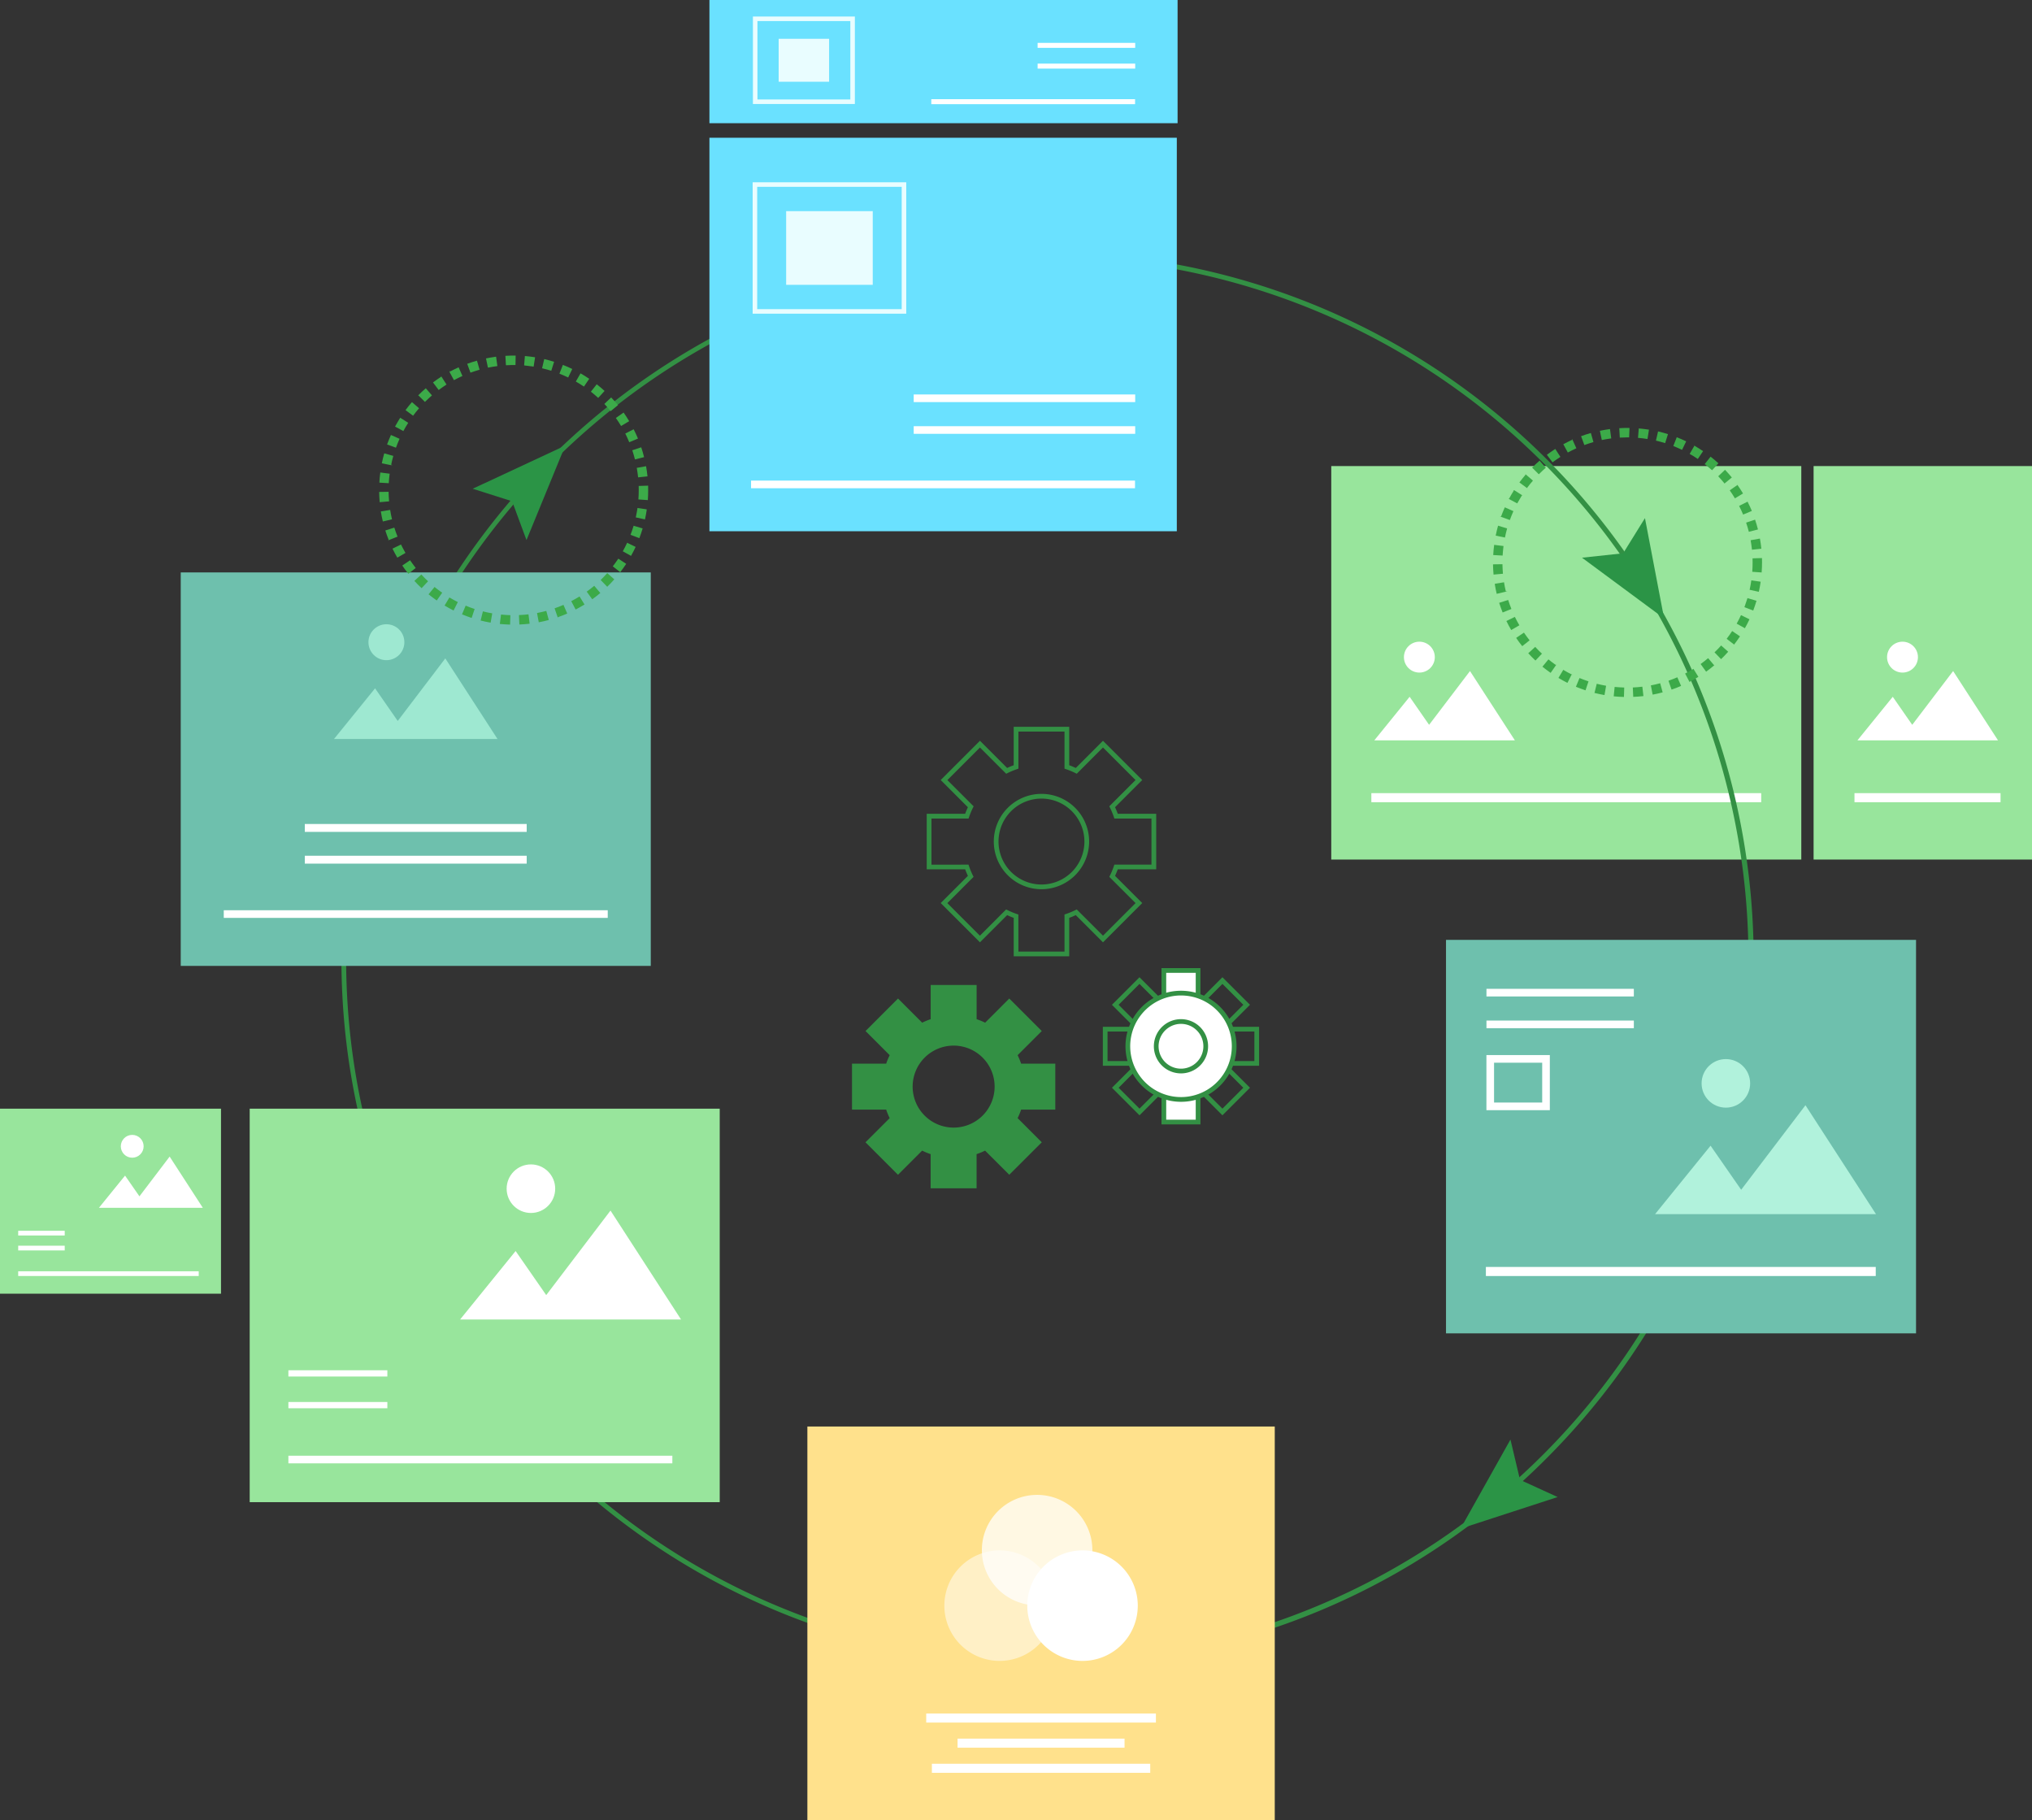 <svg id="Layer_1" data-name="Layer 1" xmlns="http://www.w3.org/2000/svg" viewBox="0 0 430.528 385.578"><rect x="0" y="0" width="430.528" height="385.578" fill="#333333" stroke="none"/><defs><style>.cls-1{fill:#98e59c;}.cls-2{fill:#fff;}.cls-3{fill:#339044;}.cls-4{fill:#2b9446;}.cls-5{fill:#6ec0ad;}.cls-6{fill:#b1f2dc;}.cls-7{fill:none;stroke:#fff;stroke-miterlimit:10;}.cls-8{fill:#9ee8d1;}.cls-9{fill:#6ae1ff;}.cls-10{fill:#e9fdff;}.cls-11{fill:#3caa49;}.cls-12{fill:#ffe18c;}.cls-13{opacity:0.5;}.cls-14{opacity:0.76;}</style></defs><g id="Rectangle_225" data-name="Rectangle 225"><rect class="cls-1" x="282.06" y="98.74" width="99.587" height="83.362"/></g><rect class="cls-2" x="290.553" y="168.034" width="82.601" height="1.921"/><g id="Group_1893" data-name="Group 1893"><g id="Path_3354" data-name="Path 3354"><path class="cls-2" d="M291.182,156.847h29.78l-9.508-14.679-8.665,11.393-4.125-5.941Z"/></g><g id="Ellipse_22" data-name="Ellipse 22"><circle class="cls-2" cx="300.727" cy="139.219" r="3.272"/></g></g><g id="Rectangle_225-2" data-name="Rectangle 225"><rect class="cls-1" x="384.252" y="98.74" width="46.276" height="83.362"/></g><rect class="cls-2" x="392.915" y="168.034" width="30.95" height="1.921"/><g id="Group_1893-2" data-name="Group 1893"><g id="Path_3354-2" data-name="Path 3354"><path class="cls-2" d="M393.545,156.847h29.78l-9.508-14.679-8.665,11.393-4.125-5.941Z"/></g><g id="Ellipse_22-2" data-name="Ellipse 22"><circle class="cls-2" cx="403.09" cy="139.219" r="3.272"/></g></g><path class="cls-3" d="M221.939,352.719c-82.294,0-149.361-66.825-149.6-149.172C72.1,121.053,139.017,53.744,221.511,53.5a149.607,149.607,0,0,1,106.53,255.087A148.625,148.625,0,0,1,222.38,352.718ZM221.958,54.5h-.445c-81.942.239-148.413,67.1-148.175,149.04.238,81.791,66.864,148.168,148.6,148.175h.439a148.608,148.608,0,0,0-.42-297.215Z"/><polygon class="cls-4" points="111.55 114.421 119.762 94.402 100.151 103.545 108.507 106.199 111.55 114.421"/><polygon class="cls-4" points="348.525 109.769 352.582 131.023 335.187 118.154 343.904 117.219 348.525 109.769"/><polygon class="cls-4" points="320.027 304.982 309.446 323.856 330.022 317.16 322.05 313.512 320.027 304.982"/><g id="Rectangle_225-3" data-name="Rectangle 225"><rect class="cls-5" x="306.371" y="199.12" width="99.587" height="83.362"/></g><rect class="cls-2" x="314.943" y="209.49" width="31.226" height="1.617"/><rect class="cls-2" x="314.943" y="216.213" width="31.226" height="1.617"/><rect class="cls-2" x="314.82" y="268.413" width="82.601" height="1.922"/><g id="Group_1893-3" data-name="Group 1893"><g id="Path_3354-3" data-name="Path 3354"><path class="cls-6" d="M350.666,257.226h46.807L382.53,234.154l-13.62,17.908-6.484-9.338Z"/></g><g id="Ellipse_22-3" data-name="Ellipse 22"><circle class="cls-6" cx="365.668" cy="229.519" r="5.143"/></g></g><path class="cls-2" d="M328.369,235.2H314.934V223.524h13.435Zm-11.818-1.618h10.2v-8.44h-10.2Z"/><g id="Rectangle_223" data-name="Rectangle 223"><rect class="cls-1" y="234.882" width="46.824" height="39.196"/></g><g id="Group_1893-4" data-name="Group 1893"><g id="Path_3354-4" data-name="Path 3354"><path class="cls-2" d="M20.962,255.88H42.97l-7.027-10.848-6.4,8.42-3.048-4.391Z"/></g><g id="Ellipse_22-4" data-name="Ellipse 22"><circle class="cls-2" cx="28.015" cy="242.852" r="2.418"/></g></g><line class="cls-7" x1="3.855" y1="261.25" x2="13.713" y2="261.25"/><line class="cls-7" x1="3.855" y1="264.412" x2="13.713" y2="264.412"/><rect class="cls-2" x="3.855" y="269.331" width="38.25" height="1"/><g id="Rectangle_223-2" data-name="Rectangle 223"><rect class="cls-5" x="38.294" y="121.271" width="99.587" height="83.362"/></g><g id="Group_1893-5" data-name="Group 1893"><g id="Path_3354-5" data-name="Path 3354"><path class="cls-8" d="M70.768,156.561h34.638L94.348,139.487,84.268,152.74l-4.8-6.911Z"/></g><g id="Ellipse_22-5" data-name="Ellipse 22"><circle class="cls-8" cx="81.87" cy="136.057" r="3.806"/></g></g><rect class="cls-2" x="64.582" y="174.593" width="47.011" height="1.618"/><rect class="cls-2" x="64.582" y="181.316" width="47.011" height="1.618"/><rect class="cls-2" x="64.582" y="174.593" width="47.011" height="1.618"/><rect class="cls-2" x="64.582" y="181.316" width="47.011" height="1.618"/><rect class="cls-2" x="47.411" y="192.843" width="81.353" height="1.618"/><g id="Rectangle_224" data-name="Rectangle 224"><rect class="cls-9" x="150.309" y="29.184" width="99.027" height="83.362"/></g><path class="cls-10" d="M192.008,66.456h-32.54V38.621h32.54Zm-31.579-.96h30.618V39.581H160.429Z"/><rect class="cls-10" x="166.566" y="44.732" width="18.345" height="15.613"/><rect class="cls-2" x="193.589" y="83.57" width="46.93" height="1.616"/><rect class="cls-2" x="193.589" y="90.293" width="46.93" height="1.616"/><rect class="cls-2" x="159.128" y="101.819" width="81.352" height="1.618"/><g id="Rectangle_224-2" data-name="Rectangle 224"><rect class="cls-9" x="150.309" width="99.191" height="26.101"/></g><path class="cls-10" d="M181.124,22.032h-21.6V3.5h21.6Zm-20.642-.961h19.681V4.464H160.482Z"/><rect class="cls-10" x="164.978" y="8.219" width="10.689" height="9.097"/><rect class="cls-2" x="219.843" y="9.081" width="20.676" height="1.057"/><rect class="cls-2" x="219.843" y="13.477" width="20.676" height="1.057"/><rect class="cls-2" x="197.317" y="21.011" width="43.176" height="1.058"/><path class="cls-11" d="M344.072,147.654h-.049c-.681-.019-1.38-.059-2.071-.13l-.049-.009.2-1.991.05.011c.639.06,1.29.1,1.919.119h.06Zm1.97-.01-.09-2H346c.66-.029,1.311-.08,1.92-.16h.051l.229,1.98-.049.011c-.68.08-1.371.129-2.061.16Zm-6.09-.39-.049-.009c-.691-.121-1.371-.27-2.021-.431h-.069l.029-.06.471-1.9.05.02c.62.15,1.25.29,1.889.4l.04.011Zm10.25-.09-.059-.049-.37-1.921h.059c.62-.119,1.25-.259,1.87-.429l.05-.011.521,1.931-.05.009c-.651.18-1.33.33-2.021.46Zm-14.269-.919-.051-.011c-.64-.219-1.3-.46-1.939-.719l-.05-.02.769-1.851.04.02c.59.24,1.2.471,1.81.67l.051.02Zm18.229-.141-.65-1.859h.051l-.021-.04c.6-.21,1.2-.44,1.8-.7l.04-.02.8,1.83-.051.02c-.63.281-1.279.531-1.93.75Zm-22.049-1.45-.09-.019c-.62-.321-1.221-.651-1.781-.981l-.049-.03,1.03-1.72.039.031c.551.33,1.11.64,1.681.919h.069l-.01.031.141.07h-.181Zm25.849-.179-.93-1.781.04-.02c.56-.289,1.121-.61,1.68-.949l.04-.031,1.05,1.7-.04.03c-.59.361-1.189.711-1.8,1.02Zm-29.42-1.92-.04-.031c-.58-.409-1.139-.83-1.66-1.25l-.04-.029,1.27-1.551.041.031c.469.39.979.77,1.49,1.129l.059-.089.021.149Zm32.941-.25-1.17-1.631.04-.02c.51-.369,1.019-.769,1.519-1.19l.05-.009.021.02,1.29,1.529h-.09c-.54.451-1.08.881-1.62,1.27Zm-36.141-2.381-.06-.02c-.48-.449-.969-.949-1.45-1.469l-.03-.041,1.471-1.35.029.04c.44.471.891.931,1.341,1.351h.1Zm39.311-.28-1.391-1.439.03-.031c.47-.449.92-.92,1.34-1.389l.03-.04,1.5,1.33-.04.04c-.469.529-.95,1.029-1.429,1.489Zm-42.13-2.75-.031-.04c-.44-.54-.849-1.1-1.23-1.669l-.029-.041,1.649-1.12.03.04c.37.54.75,1.06,1.14,1.551l.03.039Zm44.889-.339-1.58-1.221.031-.04c.389-.5.759-1.029,1.11-1.569l.059-.02.01.009,1.611,1.1v.011c-.38.579-.79,1.139-1.21,1.69Zm-47.219-3.08-.031-.04c-.34-.581-.66-1.17-.95-1.781l-.029.02v-.119l.029-.011,1.75-.85.021.04c.279.58.589,1.151.91,1.7l.019.04ZM369.7,133.1l-1.75-.98.031-.04c.3-.549.6-1.129.87-1.719l.059-.031.01.011,1.75.86v.009c-.3.62-.609,1.241-.949,1.841Zm-51.33-3.339-.019-.051c-.261-.639-.49-1.3-.7-1.949l-.01-.051,1.9-.6.021.049c.179.581.389,1.17.649,1.811l.011.049Zm53.09-.42-1.87-.71.021-.04c.219-.6.429-1.221.62-1.83l.009-.051,1.92.571-.019.049c-.2.661-.42,1.32-.66,1.971Zm-54.349-3.531-.01-.049c-.16-.661-.29-1.341-.4-2.031l.04-.009v-.051l1.92-.309.01.049c.1.61.221,1.23.37,1.851h.38Zm55.54-.429-1.951-.43.01-.1h.011c.13-.6.239-1.219.329-1.839v-.06l.061.009,1.929.281-.01.049c-.1.681-.219,1.37-.37,2.04Zm-56.21-3.651v-.049c-.061-.721-.1-1.4-.111-2.07v-.051l2-.029v.049c.01.641.05,1.281.1,1.92l.01.051Zm56.809-.449-1.99-.141V121.1c.051-.631.07-1.27.07-1.931,0-.29,0-.56-.01-.83v-.049l1.991-.06.009.049c.01.27.01.56.01.89,0,.69-.03,1.391-.08,2.07Zm-54.88-3.58-2-.11.01-.051c.03-.69.1-1.39.19-2.06v-.049l1.991.25-.011.049q-.119.977-.18,1.92Zm52.821-1.241v-.05c-.071-.629-.161-1.27-.271-1.91l-.01-.049,1.97-.351.011.05c.119.66.22,1.35.29,2.051v.049Zm-52.321-2.57-.059-.02-1.91-.39.009-.049c.14-.69.3-1.371.481-2.011l.019-.05,1.91.581v.009c-.169.6-.32,1.23-.45,1.87Zm51.66-1.22-.009-.05c-.16-.629-.34-1.25-.55-1.85l-.011-.049,1.9-.63.009.049c.22.641.41,1.311.59,1.991l.011.039Zm-50.639-2.5-2.1-.76h.25c.231-.62.49-1.26.771-1.89l.019-.04,1.821.81-.021.051c-.25.579-.5,1.179-.72,1.79Zm49.429-1.15-.02-.049c-.239-.581-.51-1.17-.81-1.75l-.019-.04,1.789-.9.02.04c.31.6.6,1.239.871,1.88l.019.049Zm-47.86-2.37-1.89-1.01h.17c.3-.569.64-1.149,1-1.72l-.139-.07h.229l.01.011,1.75,1.11h-.149c-.34.549-.661,1.1-.96,1.64Zm46.13-1.07-.029-.04c-.33-.549-.681-1.1-1.051-1.62l-.02-.039,1.621-1.131h.12l-.061.06c.38.531.75,1.1,1.11,1.7l.02.04Zm-44.08-2.2-.029-.011-1.561-1.16.03-.04c.4-.539.83-1.07,1.26-1.579l-.05-.06h.14l.02.02,1.47,1.27-.03.04c-.4.46-.8.949-1.18,1.46l.05.06Zm41.83-.91v-.09q-.6-.736-1.26-1.441l-.04-.03,1.45-1.379.04.04c.46.489.92,1.009,1.371,1.549l.03.04Zm-39.279-2.011-.061-.009-1.43-1.431h.1c.471-.469.96-.929,1.46-1.36l-.05-.049h.141l.019.02,1.281,1.469-.04.031q-.707.613-1.411,1.32Zm36.7-.849-.06-.02c-.45-.4-.929-.81-1.42-1.21l-.07.09v-.181l.011-.009,1.21-1.531.04.031c.559.44,1.09.889,1.579,1.339l.04.03Zm-33.819-1.66-1.2-1.6.04-.029c.56-.421,1.13-.81,1.7-1.181l.049-.02,1.081,1.681-.05.029c-.551.351-1.08.721-1.58,1.09Zm30.78-.71-.04-.031c-.521-.36-1.07-.7-1.641-1.02l-.04-.03,1.07-1.85v.161c.55.319,1.1.66,1.651,1.029v-.029l.109.12-.019.029Zm-27.54-1.371-.96-1.759.05-.02c.58-.321,1.2-.62,1.819-.91v-.2l.9,1.991-.049.02c-.59.27-1.17.56-1.72.859Zm24.2-.56-.04-.029c-.6-.281-1.189-.54-1.77-.77l-.04-.02.73-1.86.051.019c.63.25,1.269.531,1.9.83l.04.031Zm-20.7-1.029-.691-1.871.05-.02c.66-.24,1.321-.459,1.97-.64l.051-.02.55,1.93-.05.01q-.93.27-1.83.6Zm17.119-.4-.04-.011c-.619-.189-1.239-.37-1.859-.509h-.061l.021-.06.439-1.9.051.01c.67.161,1.349.34,2,.55l.05.011Zm-13.42-.66-.409-1.951.05-.009c.66-.141,1.33-.261,2-.351h.09l.009.041.26,1.93-.05.009c-.62.081-1.26.19-1.9.32ZM349.063,93,349.012,93c-.619-.1-1.27-.181-1.909-.23l-.051-.011.16-1.989h.05c.681.06,1.37.149,2.06.25l.05.009Zm-5.87-.29-.111-2h.05c.61-.04,1.261-.05,1.88-.05h.24l-.08,2h-.34c-.519,0-1.05.021-1.59.05Z"/><path class="cls-11" d="M108.072,132.325h-.05c-.71-.02-1.409-.071-2.07-.131l-.049-.009.25-1.991c.629.071,1.27.111,1.929.131h.04l.011.049Zm1.97-.02-.09-1.991.051-.009c.65-.02,1.3-.08,1.92-.151l.049-.01.241,2h-.06c-.67.081-1.371.13-2.061.161Zm-6.09-.391-.049-.01c-.661-.11-1.341-.26-2.031-.429l-.04-.011.48-1.94.051.011c.6.159,1.239.29,1.89.4l.039.009Zm10.2-.08-.371-1.96.05-.009c.6-.12,1.22-.261,1.841-.421l.08-.009.519,1.919-.05.011c-.67.179-1.35.34-2.02.46Zm-14.221-.92-.04-.01c-.65-.219-1.31-.46-1.949-.73l-.051-.02.77-1.84.04.011c.59.25,1.2.48,1.81.679l.05.011Zm18.37-.049-.16-.14-.639-1.84.039-.02c.62-.211,1.22-.451,1.8-.7l.041-.02.8,1.84-.049.02c-.6.261-1.23.511-1.88.73Zm-22.2-1.531-.05-.02c-.629-.319-1.24-.65-1.81-1l-.049-.02,1.029-1.719.04.029c.54.32,1.11.63,1.69.92l.051.031Zm25.861-.2-.931-1.77.04-.02q.855-.452,1.681-.96l.039-.02,1.05,1.7-.04.031q-.854.523-1.8,1.02Zm-29.421-1.921-.039-.02c-.571-.4-1.12-.82-1.661-1.25l-.04-.03,1.27-1.56.041.04c.469.38.979.76,1.5,1.13l.049-.049.02.109Zm32.97-.27-.06-.02-1.14-1.579.04-.031c.52-.37,1.031-.77,1.52-1.179l.031-.031,1.29,1.531-.04.029c-.5.42-1.031.84-1.631,1.271Zm-36.19-2.329-.03-.04c-.49-.451-.98-.951-1.46-1.471l-.01-.06.01-.009,1.44-1.321.03.031c.46.5.911.96,1.36,1.37l.031.039Zm39.331-.3-1.391-1.44.04-.029c.47-.471.92-.931,1.331-1.4l.029-.03,1.5,1.331-.04.029c-.449.511-.929,1.02-1.429,1.5Zm-42.131-2.75-.03-.04c-.44-.54-.85-1.11-1.23-1.67l-.029-.04,1.65-1.12.029.04c.36.52.741,1.04,1.14,1.551l.03.04Zm44.89-.339-1.56-1.23v-.121l.04.04c.37-.479.73-.99,1.091-1.52l.02-.04,1.67,1.1-.02.04c-.381.569-.79,1.14-1.21,1.69Zm-47.23-3.081-.02-.04c-.35-.589-.67-1.21-.98-1.83l-.02-.04,1.8-.88.02.05c.279.571.589,1.14.909,1.7l.02.04Zm49.52-.379-1.75-.971.031-.049c.309-.56.6-1.13.869-1.7v-.069l1.821.89v.009c-.3.641-.621,1.261-.951,1.851ZM82.193,114.5l.149-.15q-.375-.944-.689-1.919l-.011-.05,1.9-.6.02.04c.191.61.41,1.23.651,1.819l.009.05Zm53.27-.489-1.871-.71.021-.051c.239-.63.439-1.23.62-1.819l.009-.05,1.92.57-.02.049c-.19.66-.42,1.321-.659,1.96Zm-54.35-3.531-.011-.049c-.159-.67-.3-1.351-.409-2.031v-.05l1.969-.319.011.049c.1.61.219,1.25.369,1.891l.02.049Zm55.54-.44-1.951-.429.011-.051c.129-.6.25-1.23.349-1.89v-.05l1.93.28v.051l.04.009c-.1.69-.22,1.381-.37,2.04Zm-56.2-3.65-.009-.049c-.06-.66-.091-1.35-.111-2.071v-.049l2-.031v.051c.01.629.051,1.259.1,1.879h0l.011.1h-.051Zm56.8-.439-1.991-.141v-.049c.05-.641.07-1.29.07-1.931,0-.27,0-.549-.01-.83v-.049l2-.061v.05c.01.341.01.62.01.89,0,.67-.02,1.371-.07,2.07Zm-54.881-3.581-2-.12.011-.049c.029-.681.1-1.371.189-2.061V100.1l1.99.259-.01.05c-.08.631-.14,1.27-.18,1.921Zm52.821-1.239v-.051c-.071-.66-.161-1.3-.27-1.91l-.011-.05,1.971-.35.009.051c.12.65.21,1.319.29,2.049l.011.05ZM82.822,98.544h0l-1.919-.39.009-.05c.13-.669.3-1.35.491-2.02l.009-.04,1.92.54-.01.051c-.169.59-.319,1.2-.439,1.82l.339.089Zm51.71-1.21-.01-.04c-.159-.62-.34-1.239-.539-1.85l-.02-.05,1.9-.629.009.04c.22.659.42,1.33.58,1.989l.02.051Zm-50.64-2.489-1.88-.681.02-.049q.36-.977.78-1.921l.02-.04,1.821.81-.02.051c-.25.569-.5,1.17-.721,1.779Zm49.471-1.171-.061-.03c-.24-.58-.51-1.169-.8-1.75l-.031-.04,1.79-.91.02.051c.32.62.61,1.25.871,1.879l.02.04Zm-47.9-2.349L83.7,90.374l.02-.04c.33-.6.681-1.2,1.05-1.79l.03-.04,1.69,1.071-.029.049c-.35.54-.681,1.1-.98,1.661Zm46.129-1.071-.03-.049c-.329-.551-.679-1.09-1.05-1.61l-.029-.04,1.639-1.151.031.04c.389.551.77,1.14,1.129,1.741l.03.04Zm-44.07-2.179-1.6-1.19.029-.04c.411-.551.84-1.1,1.3-1.62l.029-.04,1.51,1.31-.03.029c-.42.491-.819.991-1.21,1.511Zm41.861-.971-.031-.04c-.389-.48-.82-.969-1.27-1.449l-.04-.031,1.45-1.379.04.04c.471.5.931,1.02,1.371,1.549l.029.04Zm-39.341-1.95-1.47-1.46h.1c.489-.489.989-.969,1.5-1.4l.04-.04,1.309,1.511-.039.04c-.491.42-.961.869-1.411,1.31Zm36.7-.849-.04-.04c-.469-.431-.96-.851-1.469-1.25l-.04-.031,1.239-1.57.04.03c.55.43,1.08.881,1.58,1.341l.04.04Zm-33.8-1.681-1.2-1.6.04-.029c.54-.411,1.11-.8,1.681-1.17v-.14l1.15,1.79-.051.02c-.53.35-1.059.71-1.579,1.1Zm30.779-.72-.04-.03c-.52-.35-1.069-.689-1.64-1.02l-.039-.02,1-1.739.039.029c.58.331,1.171.7,1.76,1.1l.04.029Zm-27.54-1.36-.94-1.739v-.3l.08.23c.581-.32,1.19-.619,1.8-.889l.051-.02.81,1.829-.031.01c-.589.271-1.17.55-1.73.851Zm24.2-.569-.041-.02c-.58-.281-1.169-.541-1.77-.77l-.04-.021.73-1.859.05.02c.651.25,1.28.529,1.9.829l.04.02Zm-20.7-1.02-.69-1.88.05-.02c.651-.23,1.3-.44,1.93-.62l.09-.021.01.041.541,1.879-.051.011c-.63.179-1.25.38-1.829.59Zm17.12-.4-.04-.02c-.6-.181-1.22-.35-1.859-.5l-.051-.02.46-1.94.04.009c.68.161,1.35.34,2,.551l.051.009Zm-13.379-.67-.051-.04-.4-1.91.05-.011c.66-.139,1.35-.25,2.04-.349h.051l.27,1.98-.051.009c-.619.08-1.26.19-1.9.321Zm9.639-.221h-.17l.02-.02c-.6-.089-1.21-.16-1.81-.22l-.05-.039.161-1.95h.049c.69.06,1.38.14,2.06.25l.05.009Zm-5.82-.279-.049-.051-.111-1.949h.051c.679-.04,1.379-.06,2.069-.051h.051v.051l-.031,1.949h-.049c-.661-.009-1.31.011-1.92.051Z"/><path class="cls-3" d="M213.839,248.88,220.725,242l-5.117-5.116a14.993,14.993,0,0,0,.743-1.8h7.24v-9.737h-7.24a15.046,15.046,0,0,0-.743-1.8l5.117-5.116-6.886-6.886-5.116,5.117a15.046,15.046,0,0,0-1.8-.743v-7.24h-9.737v7.24a14.993,14.993,0,0,0-1.8.743l-5.116-5.117-6.885,6.886,5.116,5.116a15.046,15.046,0,0,0-.743,1.8h-7.24v9.737h7.24a14.993,14.993,0,0,0,.743,1.8L183.376,242l6.885,6.885,5.116-5.116a15.06,15.06,0,0,0,1.8.743v7.24h9.737v-7.24a15.046,15.046,0,0,0,1.8-.743Zm-17.93-12.533a8.685,8.685,0,1,1,12.282,0A8.686,8.686,0,0,1,195.909,236.347Z"/><path class="cls-3" d="M241.43,236.286l-5.838-5.838L259,207.037l5.839,5.837Zm-4.424-5.838,4.424,4.424,22-22L259,208.451Z"/><rect class="cls-2" x="246.588" y="205.607" width="7.257" height="32.109"/><path class="cls-3" d="M254.345,238.215h-8.257V205.107h8.257Zm-7.257-1h6.257V206.107h-6.257Z"/><path class="cls-3" d="M259,236.286l-23.411-23.412,5.838-5.837,23.412,23.411Zm-22-23.412,22,22,4.425-4.424-22-22Z"/><path class="cls-3" d="M266.771,225.789H233.662v-8.256h33.109Zm-32.109-1h31.109v-6.256H234.662Z"/><circle class="cls-2" cx="250.217" cy="221.661" r="11.27"/><path class="cls-3" d="M250.217,233.425a11.764,11.764,0,1,1,8.322-3.441h0A11.734,11.734,0,0,1,250.217,233.425Zm0-22.528a10.764,10.764,0,1,0,7.615,3.148A10.734,10.734,0,0,0,250.217,210.9Z"/><path class="cls-3" d="M250.217,227.406a5.745,5.745,0,1,1,4.063-1.681A5.732,5.732,0,0,1,250.217,227.406Zm0-10.49a4.745,4.745,0,1,0,3.356,1.388A4.733,4.733,0,0,0,250.217,216.916Z"/><path class="cls-3" d="M226.542,202.6H214.778v-8.145c-.462-.168-.926-.363-1.388-.579l-5.762,5.762-8.319-8.318,5.762-5.762c-.215-.461-.409-.926-.578-1.388h-8.146V172.406h8.146c.169-.462.362-.927.578-1.388l-5.762-5.763,8.319-8.318,5.762,5.763c.46-.217.925-.411,1.388-.579v-8.146h11.764v8.146c.464.169.929.363,1.389.579l5.762-5.763,8.318,8.318-5.762,5.763c.216.461.409.926.578,1.388h8.146V184.17h-8.146c-.169.462-.362.927-.578,1.388l5.762,5.762-8.318,8.318-5.762-5.762c-.462.216-.927.411-1.389.579Zm-10.764-1h9.764v-7.857l.339-.116a16.11,16.11,0,0,0,1.932-.8l.321-.159,5.559,5.559,6.9-6.9-5.559-5.558.158-.322a16.2,16.2,0,0,0,.8-1.931l.115-.339h7.858v-9.764h-7.858l-.115-.339a16.285,16.285,0,0,0-.8-1.932l-.158-.321,5.559-5.559-6.9-6.9-5.559,5.56-.321-.159a16.067,16.067,0,0,0-1.932-.8l-.339-.116v-7.857h-9.764v7.857l-.339.115a16.239,16.239,0,0,0-1.931.805l-.321.159-5.559-5.56-6.9,6.9,5.559,5.559-.158.321a16.285,16.285,0,0,0-.8,1.932l-.116.339h-7.857v9.764H205.2l.116.339a16.2,16.2,0,0,0,.8,1.931l.158.322-5.559,5.558,6.9,6.9,5.558-5.559.322.159a16.1,16.1,0,0,0,1.931.8l.339.116Zm4.882-13.212a10.1,10.1,0,1,1,10.1-10.1A10.112,10.112,0,0,1,220.66,188.388Zm0-19.2a9.1,9.1,0,1,0,9.1,9.1A9.111,9.111,0,0,0,220.66,169.187Z"/><g id="Rectangle_223-3" data-name="Rectangle 223"><rect class="cls-1" x="52.904" y="234.882" width="99.587" height="83.362"/></g><g id="Group_1893-6" data-name="Group 1893"><g id="Path_3354-6" data-name="Path 3354"><path class="cls-2" d="M97.486,279.541h46.807l-14.944-23.072-13.62,17.908-6.483-9.338Z"/></g><g id="Ellipse_22-6" data-name="Ellipse 22"><circle class="cls-2" cx="112.488" cy="251.833" r="5.143"/></g></g><rect class="cls-2" x="61.102" y="290.299" width="20.967" height="1.326"/><rect class="cls-2" x="61.102" y="297.024" width="20.967" height="1.326"/><rect class="cls-2" x="61.102" y="308.405" width="81.352" height="1.617"/><g id="Rectangle_224-3" data-name="Rectangle 224"><rect class="cls-12" x="171.061" y="302.216" width="99.027" height="83.362"/></g><g id="Path_1989" data-name="Path 1989" class="cls-13"><path class="cls-2" d="M223.494,340.176a11.705,11.705,0,1,0-11.705,11.7h0a11.7,11.7,0,0,0,11.705-11.7"/></g><g id="Path_1989-2" data-name="Path 1989" class="cls-14"><path class="cls-2" d="M231.444,328.407a11.705,11.705,0,1,0-11.7,11.705h0a11.706,11.706,0,0,0,11.7-11.705"/></g><g id="Path_1989-3" data-name="Path 1989"><path class="cls-2" d="M241.065,340.176a11.705,11.705,0,1,0-11.7,11.7h0a11.7,11.7,0,0,0,11.7-11.7"/></g><rect class="cls-2" x="196.242" y="363.018" width="48.664" height="1.922"/><rect class="cls-2" x="202.885" y="368.34" width="35.377" height="1.922"/><rect class="cls-2" x="197.443" y="373.664" width="46.263" height="1.922"/></svg>